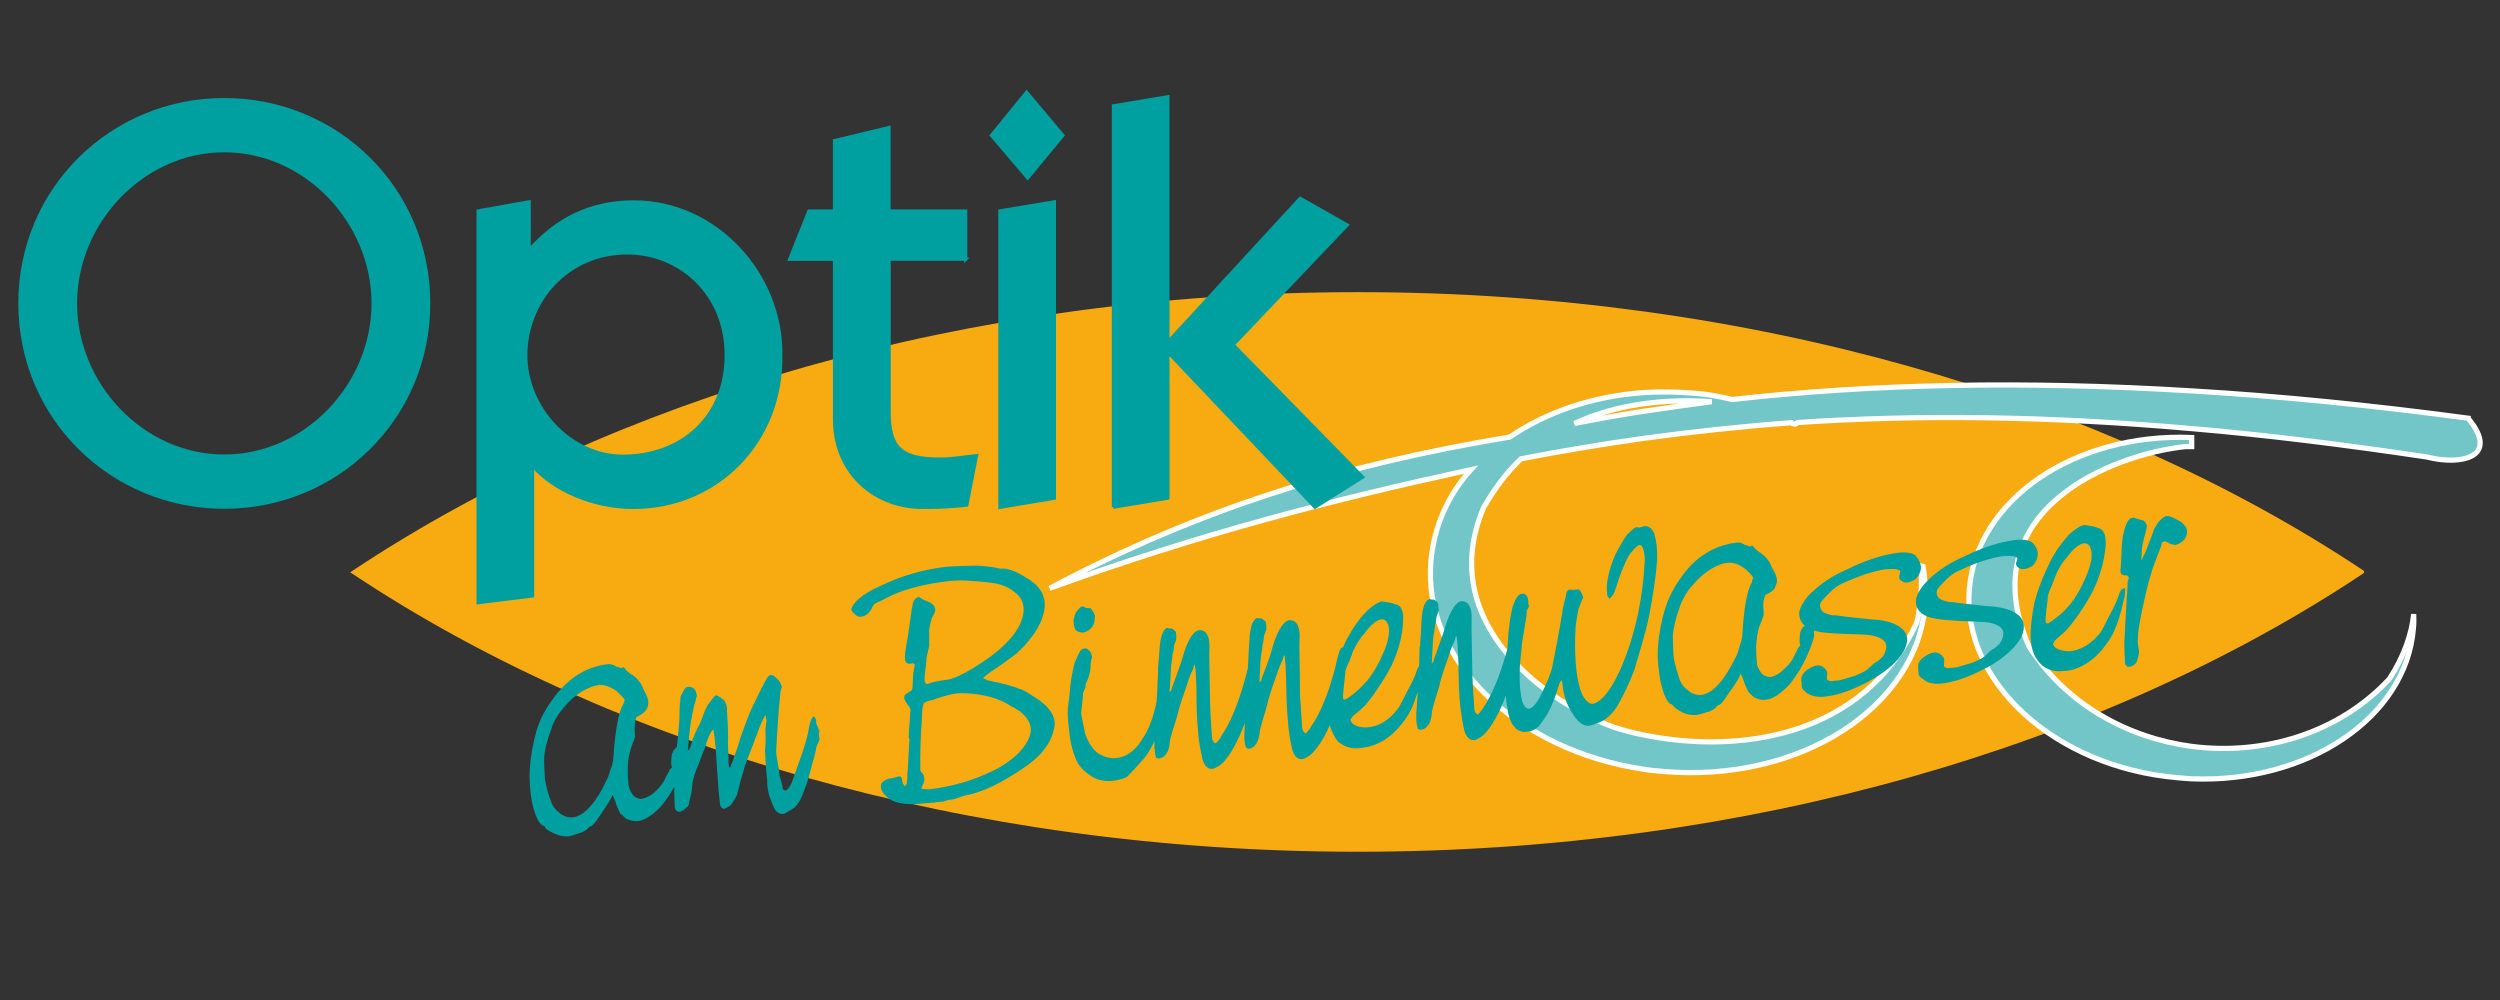 <?xml version="1.0" encoding="UTF-8"?>
<svg id="Ebene_1" xmlns="http://www.w3.org/2000/svg" version="1.1" viewBox="0 0 250 100">
  <rect x="0" y="0" width="250" height="100" fill="#333333" stroke="none"/>
  <!-- Generator: Adobe Illustrator 29.2.1, SVG Export Plug-In . SVG Version: 2.1.0 Build 116)  -->
  <defs>
    <style>
      .st0, .st1 {
        fill: #009fa0;
      }

      .st2 {
        fill: #73c6c7;
        stroke: #fff;
        stroke-width: .52px;
      }

      .st1 {
        stroke: #009fa0;
        stroke-width: .32px;
      }

      .st3 {
        fill: #f8ab10;
        stroke: #f8ab10;
        stroke-width: .35px;
      }
    </style>
  </defs>
  <path class="st3" d="M236.23,57.19c-25.77-17.17-61.28-27.8-100.43-27.8s-74.62,10.64-100.46,27.84c25.8,17.17,61.32,27.77,100.43,27.77s74.62-10.6,100.46-27.8h0Z"/>
  <g>
    <path class="st2" d="M238.95,67.88c-5.09,5.49-12.64,7.68-19.78,6.76-6.44-.86-12.55-4.22-16.27-9.99-5.94-13.69,8.46-19.24,15.63-19.99h.64v-.91c-11.71-.47-21.51,6.21-22.24,15.19-.74,9.25,8.57,17.78,20.83,18.83.47.05.93.08,1.4.11,11.62.47,21.45-6.13,22.18-15.02.05-.48.05-.96.03-1.45-.21,2.01-.95,4.19-2.43,6.48Z"/>
    <path class="st2" d="M246.82,41.82c-9.71-1.3-18.9-2.21-27.65-2.73-16.71-1.02-31.81-.72-45.95.86-1.26-.3-2.54-.55-3.8-.63-1.76-.14-3.43-.17-5.09-.06-5.09.36-9.71,1.96-13.34,4.44-16.77,2.79-30.79,7.07-46.03,15.13,15.22-5.49,27.83-8.75,42.14-11.87-2.34,2.57-3.72,5.77-4.01,9.17-.85,9.8,8.54,18.91,21.25,20.79.64.11,1.29.17,1.93.22,13.64,1.19,25.43-6.35,26.25-16.7.11-1.27-.03-2.6-.21-3.78l-.23-.06c.14,1.77.06,3.64-.38,5.6-5.3,11.68-18.06,13.22-27.36,11.29-1.02-.19-2.02-.47-2.96-.77-6.35-2.27-17.97-10.27-13.02-21.95,1.08-1.9,2.31-3.53,3.74-4.89,4.01-.77,8.08-1.46,12.23-2.04,4.83-.66,9.74-1.19,14.83-1.57.09.14.24.14.38.14l.26-.16c12-.8,24.9-.66,39.36.61,7.4.63,15.22,1.6,23.53,2.84,3.42.88,7.35.03,4.13-3.86ZM164.32,41.13c-2.31.36-4.62.77-6.88,1.22,4.33-2.02,9.3-2.49,13.73-2.18-2.31.3-4.6.63-6.85.97Z"/>
  </g>
  <path class="st1" d="M7.55,30.34c0-8.12,6.7-15.27,14.88-15.27s14.88,7.15,14.88,15.27-6.7,15.27-14.88,15.27-14.88-7.15-14.88-15.27ZM1.99,30.34c0,11.47,9.2,20.38,20.44,20.38s20.44-8.91,20.44-20.38-9.2-20.38-20.44-20.38S1.99,18.87,1.99,30.34Z"/>
  <path class="st1" d="M72.62,35.51c0,6.19-4.43,10.11-10.33,10.11-5.28,0-9.71-4.83-9.71-10.11s4.03-10.22,10.16-10.22c5.22,0,9.88,4.03,9.88,10.22ZM52.92,20.18l-5.11.91v39.18l5.45-.68v-13c2.04,2.33,5.9,4.15,10.11,4.15,8.18,0,14.82-6.42,14.71-15.22.11-8.01-6.42-15.33-14.71-15.33-4.26,0-7.72,1.7-10.45,4.83v-4.83Z"/>
  <path class="st1" d="M96.58,25.92h-7.67v15.22c0,3.63,1.14,4.77,5.11,4.77,1.25,0,2.44-.23,3.63-.34l-.97,4.94c-1.08.11-2.04.23-4.37.23-5.05,0-8.86-3.63-8.86-8.8v-16.01h-4.49l1.93-4.83h2.56v-7.04l5.45-1.31v8.35h7.67v4.83Z"/>
  <path class="st1" d="M99.99,50.73v-29.64l5.45-.91v29.64l-5.45.91ZM102.66,9.22l3.63,4.32-3.52,4.26-3.63-4.26,3.52-4.32Z"/>
  <path class="st1" d="M111.34,50.73V10.58l5.45-.91v24.53l13.23-14.37,4.71,2.67-11.41,11.98,12.95,13.23-4.77,3.01-14.71-15.5v14.59l-5.45.91Z"/>
  <g>
    <path class="st0" d="M108.36,63.26c.19-.04.6-.26.78-.48.22-.22.34-.6.34-1.01.04-.19-.04-.49-.22-.64,0-.11-.19-.3-.19-.3,0,0-.3-.04-.49-.04l-.26-.15h-.11c-.19.04-.41.34-.6.56-.11.19-.23.6-.26.9,0,.37.07.75.26.93.15.19.45.22.75.22Z"/>
    <path class="st0" d="M201.61,56.42c0,.11.07.26.26.37.11.07.37.15.56.11.22,0,.52-.15.71-.26.09-.03.16-.11.22-.18.13-.13.22-.29.29-.46,0-.02.01-.03.02-.05.02-.07.05-.13.06-.19.02-.08.03-.16.04-.24.04-.41-.15-.86-.41-1.12-.26-.37-.93-.49-1.79-.41-1.57.19-3.32.75-5.12,1.64-1.76.75-3.17,1.79-4.07,2.84-.22.26-.41.56-.56.82-.11.26-.22.52-.22.71-.04.37.04.71.22.97.3.41.82.75,1.6.86.56.15,2.02.26,4.29.34,1.76,0,2.69.48,2.62,1.23,0,.22-.11.6-.34.93-.19.19-.49.52-.78.64-.22.15-.41.34-.64.56-.18.22-.67.49-1.38.75-.86.26-1.46.45-1.57.45-.08,0-.26.04-.26.04h-.11c-.08,0-.3.04-.38.04-.3.04-.48-.15-.48-.22l.04-.6c0-.19-.15-.37-.34-.52-.19-.19-.49-.26-.67-.22-.37.04-.78.26-1.08.49-.26.19-.41.41-.52.67v.6c.03.11.03.22.03.34,0,.19.19.37.19.37,0,0,.26.15.45.34.37.26,1.04.37,1.6.3,1.16-.11,2.54-.56,4.03-1.31,1.5-.71,2.69-1.64,3.4-2.47.53-.63.86-1.27.86-1.87.04-.56-.3-1.12-.86-1.42-.56-.34-1.49-.63-2.76-.67-1.9-.19-3.14-.34-3.51-.41-.41.04-.78-.11-1.16-.26-.26-.15-.45-.41-.41-.82,0-.19.3-.52.71-.93.41-.45.93-.9,1.49-1.12,1.6-.78,3.25-1.34,4.63-1.49l-.11.04c.79-.11,1.35.04,1.35.22l-.15.48v.11Z"/>
    <path class="st0" d="M218.46,52.58c-.07-.19-.37-.45-.75-.6-.45-.26-.82-.41-1.04-.37-.19,0-.56.26-.79.56-.18.22-.41.64-.52.82,0,.22-.34.93-.78,2.13l-.45.93.04-.78c0-.19.03-.71.19-1.27.22-.82.33-1.31.33-1.31.04-.19-.15-.49-.33-.64,0,0-.3-.07-.56-.15l-.49-.15-.07.04c-.25.01-.46.25-.63.68-.12.28-.22.64-.31,1.07-.07.52-.15,1.12-.15,1.83-.04.97-.08,1.57-.11,1.64,0,.19.08.37.08.37,0,0,.08.07.19.11.11.04.19.08.3.04.18,0,.3.19.26.37,0,0-.11.19-.11.3,0,.37-.04.86-.04,1.08-.04.19-.08.86-.11,1.72-.04.41-.07,1.38-.15,2.73-.08,1.38.07,2.24.03,2.5,0,.3.26.49.45.45.3-.04.6-.26.71-.45,0,0,.22-.52.26-1.12l-.07-.37-.08-.56c.04-.3.04-.6.04-.67.04-.78.3-1.98.6-3.36.26-1.27.6-2.47.86-3.29.45-1.31.89-2.2.89-2.43,0-.19.19-.3.3-.3s.37.15.67.3c.19,0,.37.07.37.07.3-.04.67-.26.9-.49.19-.22.3-.52.3-.71.04-.3-.04-.6-.22-.75Z"/>
    <path class="st0" d="M81.96,73.15l-.34-.82c.04-.41-.15-.67-.26-.67-.19.04-.41.63-.56,1.64-.26,1.27-.93,2.99-1.64,5-.19.41-.41.71-.6.75-.11,0-.3-.07-.3-.26.04-.11-.15-.6-.3-1.23-.11-1.16-.38-1.98-.34-2.58.04-.49.08-1.57.19-3.1.08-1.38.22-2.28.22-2.54.04-.41.15-.6.15-.6,0-.3-.26-.67-.52-.93-.19-.15-.37-.34-.56-.3-.19,0-.41.22-.52.52-.3.52-.86,1.64-1.53,3.06-.56,1.42-1.01,2.61-1.23,3.44-.22.71-.45,1.19-.45,1.31-.04.19-.22.49-.34.9h-.11c0-.07-.07-.26-.07-.45.04-.71-.11-1.57-.04-2.54,0-1.64-.15-2.69-.11-2.95,0-.3-.19-.6-.26-.75,0,0-.26-.19-.45-.34-.19-.11-.37-.19-.37-.19-.11.04-.3.22-.52.56-.22.22-.52.71-.75,1.34-.22.78-.56,1.31-.56,1.31-.34.71-.56,1.23-.56,1.31-.11.6-.34,1.01-.45,1.01l.08-.78c.04-.75.15-1.34.15-1.46.04-.49.15-.97.19-1.16,0-.22.11-.41.11-.6s.15-.6.26-1.01c0-.19.11-.41.11-.41,0-.19-.08-.56-.26-.75-.15-.15-.45-.22-.63-.19-.11,0-.3.11-.41.34-.11.19-.34.6-.37.82t.04-.04c0,.09-.02.33-.04.68v-.64c0,.19-.07,1.08-.07,2.2-.09,1.01-.18,1.9-.25,2.65-.09.09-.21.2-.31.3-.11.22-.22.41-.22.6l-.04.52v.26l.07.37s-.11.11-.22.22c0,0-.11.3-.34.63-.22.6-.63,1.12-1.12,1.57-.41.41-1.01.67-1.38.71-.19.04-.6-.11-.75-.3-.19-.15-.45-.63-.52-1.01-.07-.67-.11-1.42-.07-2.02,0-.56.15-1.16.26-1.57.22-.71.45-1.2.45-1.31l-.04-.86.04-.41c0-.26.11-.6.11-.6,0,0,.11-.19.22-.19.3-.15.6-.37.78-.6.11-.19.22-.49.22-.67.04-.3-.15-.86-.49-1.42-.26-.75-.78-1.27-1.34-1.57-.19-.19-.49-.34-.45-.45-.11-.08-.19-.19-.19-.19l-.11.04v.07l-.3-.07-.18-.07-.07.04c-.19-.19-.56-.34-.93-.3-.58.06-1.14.2-1.68.4-.19.07-.38.15-.56.23,0,0-.02,0-.02.01-.03.02-.07.04-.1.05-.17.09-.34.18-.51.29-.07.04-.13.08-.2.12-.19.12-.37.25-.55.39-.04.03-.09.07-.13.11-.18.15-.36.31-.53.47-.01.01-.02.02-.03.03-.2.2-.4.41-.59.63,0,.01-.02.02-.03.03-.19.23-.38.47-.55.72-.63.82-1.27,1.94-1.64,3.17-.34,1.2-.6,2.58-.67,3.85-.07,1.16.04,2.2.19,3.14.3,1.53.75,2.35,1.12,2.5.08,0,.26.15.26.26.26.26.75.48,1.12.63.37.15.86.22,1.23.19.19-.04.6-.19,1.08-.34.05-.01.1-.03.15-.05.09-.03.16-.06.24-.11.12-.06.22-.13.29-.18.02-.02.04-.03.06-.05.02-.02.04-.04.04-.06,0,0,.22-.22.3-.22.22-.04.52-.45.94-1.08.41-.63.86-1.23,1.05-1.64l.22-.41.26.63c.15.56.41,1.01.48,1.2.11.07.38.34.56.52.3.15.75.3,1.23.26.67-.07,1.49-.63,2.32-1.49.48-.58.92-1.25,1.3-1.93,0,.64.03,1.24.05,1.78-.04.49.22.75.52.71h.04s.06-.03.09-.05c.14-.06.34-.16.47-.33.19-.11.3-.3.3-.41.04-.3.15-.6.15-.71,0,0,.11-.37.15-.78.04-.97.38-1.87.71-2.58.22-.6.45-1.19.67-1.72.26-1.01.6-1.61.78-1.64,0,0,.22,1.23.34,3.73.11,1.83.22,3.06.3,3.55-.04.41.26.67.45.64,0,0,.3-.11.6-.34l.18-.22s.23-.34.45-.75c.22-.78.37-1.38.37-1.46,0,0,.22-.63.45-1.53.22-.6.67-1.72,1.16-3.03.45-1.31.86-2.02.86-2.02,0,0,.11.08.07.19,0,.11.11.3.07.37l-.11.78s.04.67,0,1.76l-.04.3c.04,1.42.15,2.5.22,3.06-.04.6.11,1.16.19,1.53.19.56.41,1.12.6,1.46.19.3.56.45.86.41.07,0,.48-.26.86-.48.41-.22.82-.86,1.08-1.57.11-.3.41-1.01.67-2.02.22-.9.48-1.68.6-2.28.04-.19.04-.3.04-.3.22-.48.33-.78.33-.78l-.07-.67.11-.22ZM62.31,70.46c-.41.6-.78,2.39-.97,5.23,0,.56-.22,1.08-.37,1.49,0,.26-.34.9-.75,1.72-.97,1.76-1.98,2.73-2.95,2.84-.37.04-.97-.11-1.31-.45-.37-.26-.75-.71-.9-1.27-.19-.45-.41-1.2-.56-2.05-.04-.78-.11-1.64-.08-2.2.04-.78.3-1.79.75-2.99.22-.71.67-1.42,1.27-2.09.52-.63,1.12-1.16,1.72-1.53.59-.33,1.18-.59,1.74-.67-.02,0-.04,0-.06,0h.08s0,0-.01,0c.55-.02,1.19.2,1.81.67.37.37.75.71.75.9,0,0-.11.22-.15.41Z"/>
    <path class="st0" d="M103.28,69.6c-.37-.26-.82-.52-1.01-.6-.19-.07-.93-.37-1.98-.63l-1.53-.34-.45-.22c.07-.11.37-.34.67-.56,1.42-.93,2.43-1.72,2.73-1.94.19-.22.71-.64,1.12-1.2,1.01-1.16,1.57-2.39,1.64-3.44.08-1.19-.56-2.17-1.86-2.91-1.01-.64-1.87-.93-2.35-.9-.19.04-.37-.04-.48-.04-.19-.07-.93-.19-2.09-.26-1.16.04-2.2.04-2.99.11-2.31.26-4.56.9-6.61,1.9-.9.37-1.68.86-2.2,1.31-.41.34-.71.75-.75,1.05,0,.19.19.34.38.52.19.19.37.26.56.22.49-.04.9-.37,1.12-.9,0-.07.19-.3.3-.41,0,0,.41-.22.78-.37,1.61-.93,3.85-1.57,6.72-1.9.22-.02.45-.03.67-.04.64-.02,1.27.02,1.91.07.6.04,1.19.11,1.76.19.86.11,1.68.49,2.24,1.01.56.41.82,1.08.78,1.76-.04.66-.3,1.35-.77,2.06-.03.05-.07.09-.1.14-.05.07-.09.13-.14.19-.79,1.05-2.05,2.12-3.77,3.17-.04.04-.11.07-.15.11-1.19.71-2.2,1.19-2.76,1.23-.97.11-1.68.3-1.87.41h-.07c-.23.04-.3-.26-.26-.75.04-.67.19-1.34.19-1.94.15-.6.26-1.08.26-1.08v-1.64c0-.19.15-.71.26-1.2.22-.3.34-.63.34-.71.04-.41-.26-.75-.71-.9-.19-.07-.37-.15-.37-.15-.3-.15-.56-.34-.56-.34-.11.04-.3.15-.41.26,0,0-.22.3-.22.6,0,.19-.11.37-.11.6-.04.37-.19,1.27-.34,2.43-.15.9-.3,1.61-.3,1.98-.04.6.11.86.52.82l.19-.04h.11s.19.07.15.15l-.15.9-.07,1.38c0,.19-.11.37-.3.41-.19.11-.49.34-.49.34,0,0-.04.19-.04.3s.19.45.52.9l.11.19s-.04.6-.11,1.57l-.08,1.27.11.19-.04.19-.15,2.8-.04.41v.3c0,.08,0,.26-.04.49,0,.26-.11.48-.22.48,0,0-.19-.15-.26-.45.04-.3-.15-.56-.34-.52l-.48.15c-.41.04-.78.15-.97.3-.22.11-.34.3-.34.49-.04.48.34,1.04,1.08,1.46.56.3,1.6.48,2.84.34l1.38-.11.49-.07s.19,0,.49-.04c.07-.04.37-.15.75-.19.41-.04.6-.15.6-.15.19-.04.67-.3,1.16-.34.22-.04.49-.11.71-.19,1.46-.45,2.99-1.31,4.52-2.31,1.01-.67,1.94-1.46,2.35-2.09.6-.75.93-1.64,1.01-2.43.04-.97-.67-1.94-2.17-2.84ZM102.01,75.13c-.6.67-1.49,1.34-2.69,1.94-1.98.97-4.15,1.61-6.46,1.87-.19,0-.37-.07-.56-.04-.11,0-.19-.07-.19-.07,0,0,.08-.11.11-.22.07-.11.19-.41.22-.6,0-.3-.07-.56-.26-.75-.08-.07-.19-.26-.15-.37,0-.07-.04-1.34.07-3.59l.11-1.83v-.19l.04-.48c.04-.22.15-.52.15-.52.07,0,.37-.22.78-.26.86-.3,1.75-.6,2.5-.67h-.07c.78-.08,1.83,0,2.76.19.97.19,1.98.56,2.73,1.08,1.31.6,2.02,1.49,1.98,2.47-.04.6-.48,1.42-1.08,2.05Z"/>
    <path class="st0" d="M165.46,53.47c-.15-.56-.6-.9-1.01-.86l-.48.15-.37-.04c-.07,0-.49.34-.9.75-.41.63-.97,1.46-1.38,2.5-.37.97-.6,1.87-.63,2.65-.04.3.04.67.04.86,0,.22.18.37.26.37,0,0,.22-.22.41-.52,0-.11.22-.52.34-1.01.37-1.19.82-2.13,1.12-2.73.45-.63.86-1.04,1.05-1.08.19-.04.37.15.45.52.07.3.15.78.11,1.16-.19,3.51-.86,6.65-1.87,9.37-1.12,3.02-2.39,4.71-3.36,4.82-.37.04-.93-.49-1.23-1.49-.41-1.31-.6-3.44-.45-6.16.04-.56.19-1.27.3-1.87.22-.6.45-1.12.45-1.12,0-.08-.08-.26-.15-.45-.07-.19-.26-.37-.37-.34l-.56.04-.3-.04c-.11,0-.3.22-.34.6-.11.6-.34,1.2-.37,1.79-.45,2.65-.82,4.44-.97,5.23-.15.78-.56,1.68-1.01,2.62-.45,1.01-.97,1.64-1.35,1.68-.3.04-.67-.41-.78-1.27-.15-.86-.19-2.02-.11-3.17.04-.56.15-1.34.19-2.05.3-1.76.45-2.73.45-2.73.04-.41.04-.6.04-.6.11-.22.22-.41.22-.41l-.07-.3c.04-.67-.23-1.01-.63-.97-.04,0-.09.02-.13.03-.03.01-.05.03-.08.04-.01,0-.03.02-.05.03-.02.02-.04.04-.06.05-.02.02-.05.04-.07.07,0,0-.02.02-.02.03-.18.2-.34.51-.49.94-.26.93-.48,2.41-.56,4.34-.72,2.64-1.57,4.66-2.43,5.9-.03.11-.22.3-.22.3-.11.22-.3.34-.3.34-.11,0-.3-.15-.37-.52.04-.22-.11-1.46-.18-3.36-.04-2.91-.11-4.82-.08-5.6.08-1.27-.37-1.9-1.05-1.83-.48.04-1.08.9-1.57,2.5-.26.9-.6,1.79-.82,2.39-.11.41-.34.82-.34,1.01s-.22.3-.22.3c0,0,0-.08.04-.26v-.22l.11-1.94c0-.26.15-.78.19-1.34,0,0,.11-.41.15-.9.11-.3.22-.6.22-.6,0-.49-.07-.86-.15-.86,0,0-.19-.19-.37-.26-.19.04-.38-.04-.38-.04-.41.04-.75.82-.82,2.2,0,.19-.04,1.08-.15,2.54t-.04.04c0,.56-.04,1.16-.04,1.68,0,.08-.01.17-.02.25-.03.04-.06.08-.09.14-.02.03-.03.06-.05.09-.03.05-.05.1-.07.16-.15.6-.56,1.38-1.01,2.2-.41.82-.75,1.53-.97,1.76-.82,1.08-1.9,1.68-2.87,1.75-.37.07-.86,0-1.23-.15-.37-.15-.56-.41-.56-.6,0,0,.11-.22.34-.45.41-.3.9-.75,1.12-.97.19-.22.71-.86,1.12-1.49.74-1.05,1.49-2.28,1.94-3.47.45-1.23.71-2.39.74-3.47.08-.97-.19-1.53-.67-1.68-.08.04-.38-.15-.75-.19-.37-.07-.67-.11-.67-.11-.37.04-1.08.49-1.68,1.12-.63.67-1.23,1.49-1.79,2.54-.07.11-.11.22-.18.34-.08.19-.17.38-.25.57-.21.05-.39.27-.43.63-.04.08-.04.11-.08.19-.71,3.29-1.72,5.75-2.73,7.17,0,.11-.22.3-.22.3-.11.22-.3.34-.3.34-.07,0-.26-.15-.34-.52,0-.22-.11-1.46-.22-3.36,0-2.91-.11-4.86-.04-5.6.08-1.27-.37-1.9-1.05-1.83-.48.04-1.12.9-1.6,2.5-.22.9-.56,1.79-.79,2.39-.15.41-.33.82-.37,1.01,0,.19-.19.3-.19.3v-.49l.11-1.94c.04-.3.15-.78.19-1.34,0,0,.11-.41.15-.9.11-.3.22-.6.22-.6.04-.48-.04-.9-.15-.86,0,0-.19-.19-.37-.26-.19.04-.37-.04-.37-.04-.05,0-.11.03-.16.07-.02.01-.05.04-.07.06-.02.02-.03.03-.05.05-.12.13-.24.33-.32.61-.08.37-.19.86-.19,1.42-.04.19-.07,1.05-.15,2.54,0,.1-.01.2-.02.31-.76,3.09-1.72,5.45-2.71,6.83,0,.11-.19.3-.19.3-.11.22-.34.34-.34.34-.07,0-.26-.15-.34-.52,0-.22-.11-1.46-.19-3.36-.04-2.91-.11-4.82-.07-5.6.07-1.27-.37-1.9-1.04-1.83-.49.04-1.12.9-1.57,2.5-.26.9-.6,1.79-.82,2.39-.11.41-.34.82-.34,1.01-.04.19-.22.3-.22.3v-.26l.04-.22.11-1.94c0-.26.11-.78.15-1.34,0,0,.15-.41.15-.9.11-.3.22-.6.22-.6.04-.49-.04-.86-.11-.86,0,0-.19-.19-.37-.26-.22.04-.41-.04-.41-.04-.37.04-.71.82-.78,2.2,0,.19-.08.82-.15,1.87v.67c-.04.56-.08,1.16-.08,1.72-.02.28-.04.59-.06.91-.32,1.56-.82,2.89-1.47,3.8-.63,1.05-1.53,1.72-2.5,1.83-.6.07-1.16-.07-1.72-.37-.63-.34-1.16-1.16-1.49-2.17,0-.19-.15-.67-.22-1.16-.07-.37-.15-.75-.15-.75l.19-1.75v-.3l.26-.6v-.3c.22-.41.45-1.01.49-1.61v-.26s0-.22.04-.3c0-.19.11-.41.11-.49,0-.22-.07-.49-.26-.67-.19-.19-.37-.26-.45-.22-.22,0-.41.11-.52.34-.11.19-.3.6-.52,1.12-.04.19-.26,1.01-.41,2.17-.08,1.16-.23,2.05-.26,2.43-.04,1.01.11,1.94.22,2.88.15.97.41,1.83.75,2.46.34.63.97,1.12,1.53,1.46.56.34,1.35.45,2.02.37.56-.07,1.16-.22,1.46-.45.22-.22.6-.64,1.01-1.08.41-.45.75-.86.93-1.08.19-.35.52-.85.75-1.36,0,.02,0,.04,0,.05-.04.67.04,1.23.11,1.42,0,.19.11.26.26.26h.11c.6-.07,1.01-.71,1.05-1.68.04-.37.37-1.38.75-2.58.26-1.2.71-2.32.93-2.99.22-.82.56-1.53.67-1.72,0-.22.11-.41.11-.41.11,0,.22,1.42.22,4.33.07,2.2.26,3.81.52,4.78.11.93.6,1.38,1.05,1.31.22,0,.71-.26,1.12-.67.71-.78,1.46-2.09,2.13-3.92,0,0,0-.02.01-.02-.03.49-.05.81-.05.92-.04.67.04,1.23.11,1.42,0,.19.19.26.38.26.05,0,.1-.02.14-.04.49-.16.83-.76.9-1.64.04-.37.37-1.38.71-2.58.26-1.19.71-2.31.93-2.99.26-.82.6-1.53.67-1.72.04-.22.15-.41.15-.41.07,0,.18,1.42.22,4.33.08,2.2.26,3.81.49,4.78.15.93.6,1.38,1.08,1.31.19,0,.71-.26,1.08-.67.57-.6,1.15-1.52,1.69-2.74.11.45.28.87.52,1.24.07.15.19.3.3.41.22.19.49.37.75.48.48.19,1.01.26,1.61.15,1.53-.15,2.91-.97,4.07-2.47.41-.52.82-1.16,1.05-1.76.13-.34.3-.81.48-1.39-.08,1.17-.11,1.95-.14,2.13-.04.67.04,1.23.11,1.42,0,.15.11.26.22.26h.15c.6-.07,1.01-.71,1.08-1.68,0-.37.34-1.38.71-2.58.26-1.19.71-2.32.93-2.99.22-.82.56-1.53.67-1.72,0-.22.11-.41.11-.41.11,0,.22,1.42.26,4.33.04,2.2.26,3.81.48,4.78.15.93.6,1.38,1.08,1.31.19,0,.67-.26,1.08-.67.69-.76,1.42-2.02,2.07-3.78.04.52.1.95.17,1.31.04.6.26,1.2.52,1.61.04.08.07.11.15.15.11.19.26.34.45.41.22.08.41.19.48.15l.6-.04c.26-.04.67-.3.9-.49.19-.22.48-.63.82-1.16.41-.64.86-1.76,1.23-3.03.08-.23.19-.39.25-.47.04.1.12.32.12.62.11,1.12.56,2.17,1.08,2.88.45.71.97,1.12,1.57,1.08.19-.04.67-.19,1.16-.41.6-.26,1.31-.93,1.75-1.75.41-.71,1.05-1.94,1.64-3.55.45-1.61,1.05-3.4,1.46-5.38.37-1.98.67-3.85.78-5.49.04-.97-.07-1.94-.26-2.5ZM134.46,69.98c-.07,0-.19-.07-.15-.26v-.3c.08-.97.19-1.75.22-2.17,0-.26.22-.78.45-1.2,0-.19.23-.52.23-.71.34-.78.78-1.53,1.19-1.94.6-.86,1.31-1.42,1.68-1.46.6-.07.86.49.82,1.38-.04.56-.3,1.46-.71,2.28-.33.82-.9,1.75-1.49,2.5-.22.19-.63.71-1.23,1.19-.49.41-.9.67-1.01.67Z"/>
    <path class="st0" d="M191.68,55.68c-.26-.37-.93-.49-1.83-.41-1.53.19-3.29.75-5.08,1.64-1.23.52-2.29,1.2-3.13,1.91-.35.3-.67.59-.94.89v.04s0,0,0,0c-.45.52-.75,1.16-.78,1.53,0,.12,0,.23.02.34.05.38.23.69.53.94-.08.08-.16.16-.25.25-.11.19-.22.41-.22.6l-.04.49v.3l.07.37s-.11.11-.22.22c0,0-.11.3-.3.6-.22.6-.63,1.12-1.16,1.57-.41.45-1.01.71-1.38.75-.19,0-.56-.15-.75-.3-.18-.19-.45-.63-.52-1.01-.07-.67-.11-1.46-.07-2.02.04-.6.15-1.19.26-1.6.26-.67.48-1.2.48-1.31l-.04-.86v-.37c.04-.3.15-.6.15-.6,0,0,.07-.22.19-.22.3-.11.6-.34.78-.56.11-.22.22-.52.26-.71,0-.3-.15-.86-.52-1.38-.23-.75-.78-1.27-1.34-1.61-.19-.19-.45-.34-.45-.45-.07-.07-.18-.15-.18-.15h-.08l-.04.11-.26-.07-.19-.07h-.11c-.19-.15-.56-.34-.94-.26-.39.04-.77.12-1.14.23-.03,0-.06.02-.09.03-.17.05-.34.1-.51.17-.02,0-.04.02-.06.02-.28.11-.56.24-.82.38-.08.04-.15.08-.23.13-.08.05-.16.09-.24.15-.89.56-1.71,1.35-2.4,2.37-.63.86-1.27,1.98-1.61,3.17-.38,1.19-.63,2.58-.71,3.85-.08,1.16.07,2.2.22,3.17.3,1.49.71,2.32,1.08,2.47.11,0,.3.19.3.26.26.26.71.52,1.08.67.37.15.86.19,1.27.15.19-.04.56-.15,1.05-.3.13-.03.26-.09.37-.15.08-.04.16-.08.23-.12.1-.05.17-.11.2-.16.01-.02.02-.03.02-.05,0,0,.19-.22.3-.22.19-.04.49-.45.9-1.08.45-.6.86-1.23,1.08-1.64l.19-.41.26.63c.15.56.45,1.05.52,1.23.07.07.37.34.52.49.3.19.79.34,1.23.26.71-.07,1.49-.63,2.31-1.49.71-.86,1.35-1.9,1.79-2.91.45-1.01.67-1.72.71-1.98,0-.2-.02-.39-.03-.53.11.03.21.06.33.08.56.15,1.98.26,4.3.3,1.72.04,2.65.49,2.61,1.27,0,.19-.11.6-.33.93-.19.19-.52.52-.79.63-.22.15-.41.34-.64.56-.19.22-.67.45-1.38.75-.86.26-1.46.45-1.57.45-.07,0-.26.04-.26.04h-.11c-.11,0-.3.04-.37.04-.3.04-.49-.15-.49-.22l.04-.6c0-.19-.19-.37-.34-.52-.19-.19-.48-.26-.67-.22-.3.03-.62.18-.88.35-.05.03-.11.07-.16.1,0,.01,0,.01-.01.02,0,0-.02.01-.02.02-.3.22-.52.56-.52.86-.04.19.07.45.04.75,0,.19.19.38.19.38,0,0,.19.15.34.3.04,0,.08.04.11.04.37.26,1.05.37,1.61.3,1.16-.11,2.54-.56,4.03-1.31,1.46-.75,2.69-1.64,3.4-2.5.52-.63.82-1.23.86-1.83.04-.56-.3-1.12-.86-1.42-.56-.34-1.49-.63-2.76-.67-1.9-.19-3.14-.34-3.51-.41-.41.04-.78-.11-1.16-.26-.26-.15-.45-.45-.41-.82,0-.19.3-.52.71-.93.41-.45.9-.9,1.49-1.16,1.61-.75,3.25-1.31,4.59-1.46l-.08.04c.78-.11,1.34.04,1.31.22l-.11.49v.11c0,.11.07.26.26.34.11.11.37.19.56.15.22-.04.49-.15.71-.26.08-.06.15-.13.22-.2.24-.27.39-.62.42-.92.03-.41-.15-.86-.41-1.12ZM175.21,58.21c-.45.64-.82,2.43-.97,5.23-.04.6-.26,1.08-.37,1.49-.04.3-.34.9-.79,1.72-.97,1.76-1.98,2.73-2.95,2.84-.37.04-.93-.07-1.31-.45-.37-.22-.75-.67-.9-1.23-.15-.48-.41-1.23-.56-2.09-.04-.75-.08-1.61-.08-2.2.08-.78.3-1.75.75-2.99.26-.67.67-1.42,1.27-2.05.52-.63,1.16-1.19,1.72-1.53.6-.37,1.2-.64,1.79-.67h-.11c.6-.07,1.23.15,1.9.67.34.34.71.67.71.86,0,0-.11.22-.11.41Z"/>
    <path class="st0" d="M212.44,58.81l-.11.04c-.11,0-.3.22-.41.52-.15.6-.56,1.42-1.01,2.24-.41.82-.75,1.53-.93,1.72-.86,1.08-1.94,1.68-2.91,1.79-.37.04-.86-.04-1.23-.19-.38-.15-.56-.41-.52-.6,0,0,.11-.22.3-.41.41-.34.9-.78,1.12-1.01.02-.02.05-.05.07-.09.17-.21.48-.59.78-1h0c.09-.12.18-.25.26-.37.75-1.05,1.5-2.32,1.94-3.51.45-1.19.71-2.39.78-3.47.04-.97-.22-1.53-.67-1.64-.11,0-.37-.19-.78-.22-.38-.07-.67-.11-.67-.11-.38.04-1.01.45-1.61,1.01-.04.04-.07.07-.07.11-.6.67-1.23,1.49-1.75,2.54-.15.3-.29.6-.42.89-.51,1.12-.92,2.24-1.19,3.36-.11.54-.19,1.09-.25,1.63-.04.33-.07.65-.09.98-.01.15-.01.29-.01.43-.01.73.1,1.4.35,2,.11.22.22.41.37.6.52.78,1.46,1.2,2.62,1.05.15,0,.3-.04.45-.04,1.17-.22,2.24-.85,3.15-1.86.01-.02.03-.03.05-.05.14-.16.29-.33.42-.52.41-.52.82-1.16,1.04-1.75.26-.6.6-1.61.86-2.87l.11-.41c0-.19.04-.41.04-.6,0-.08-.07-.19-.07-.19ZM204.56,62.1v-.3c.07-.97.22-1.75.22-2.17.04-.26.26-.78.45-1.19.04-.19.22-.49.26-.71.3-.78.75-1.53,1.16-1.94.6-.86,1.31-1.42,1.72-1.46.56-.07.82.49.79,1.38-.04.56-.3,1.46-.71,2.28-.34.82-.86,1.76-1.49,2.5-.19.19-.6.75-1.23,1.19-.49.41-.9.67-.97.67-.11,0-.19-.07-.19-.26Z"/>
  </g>
</svg>